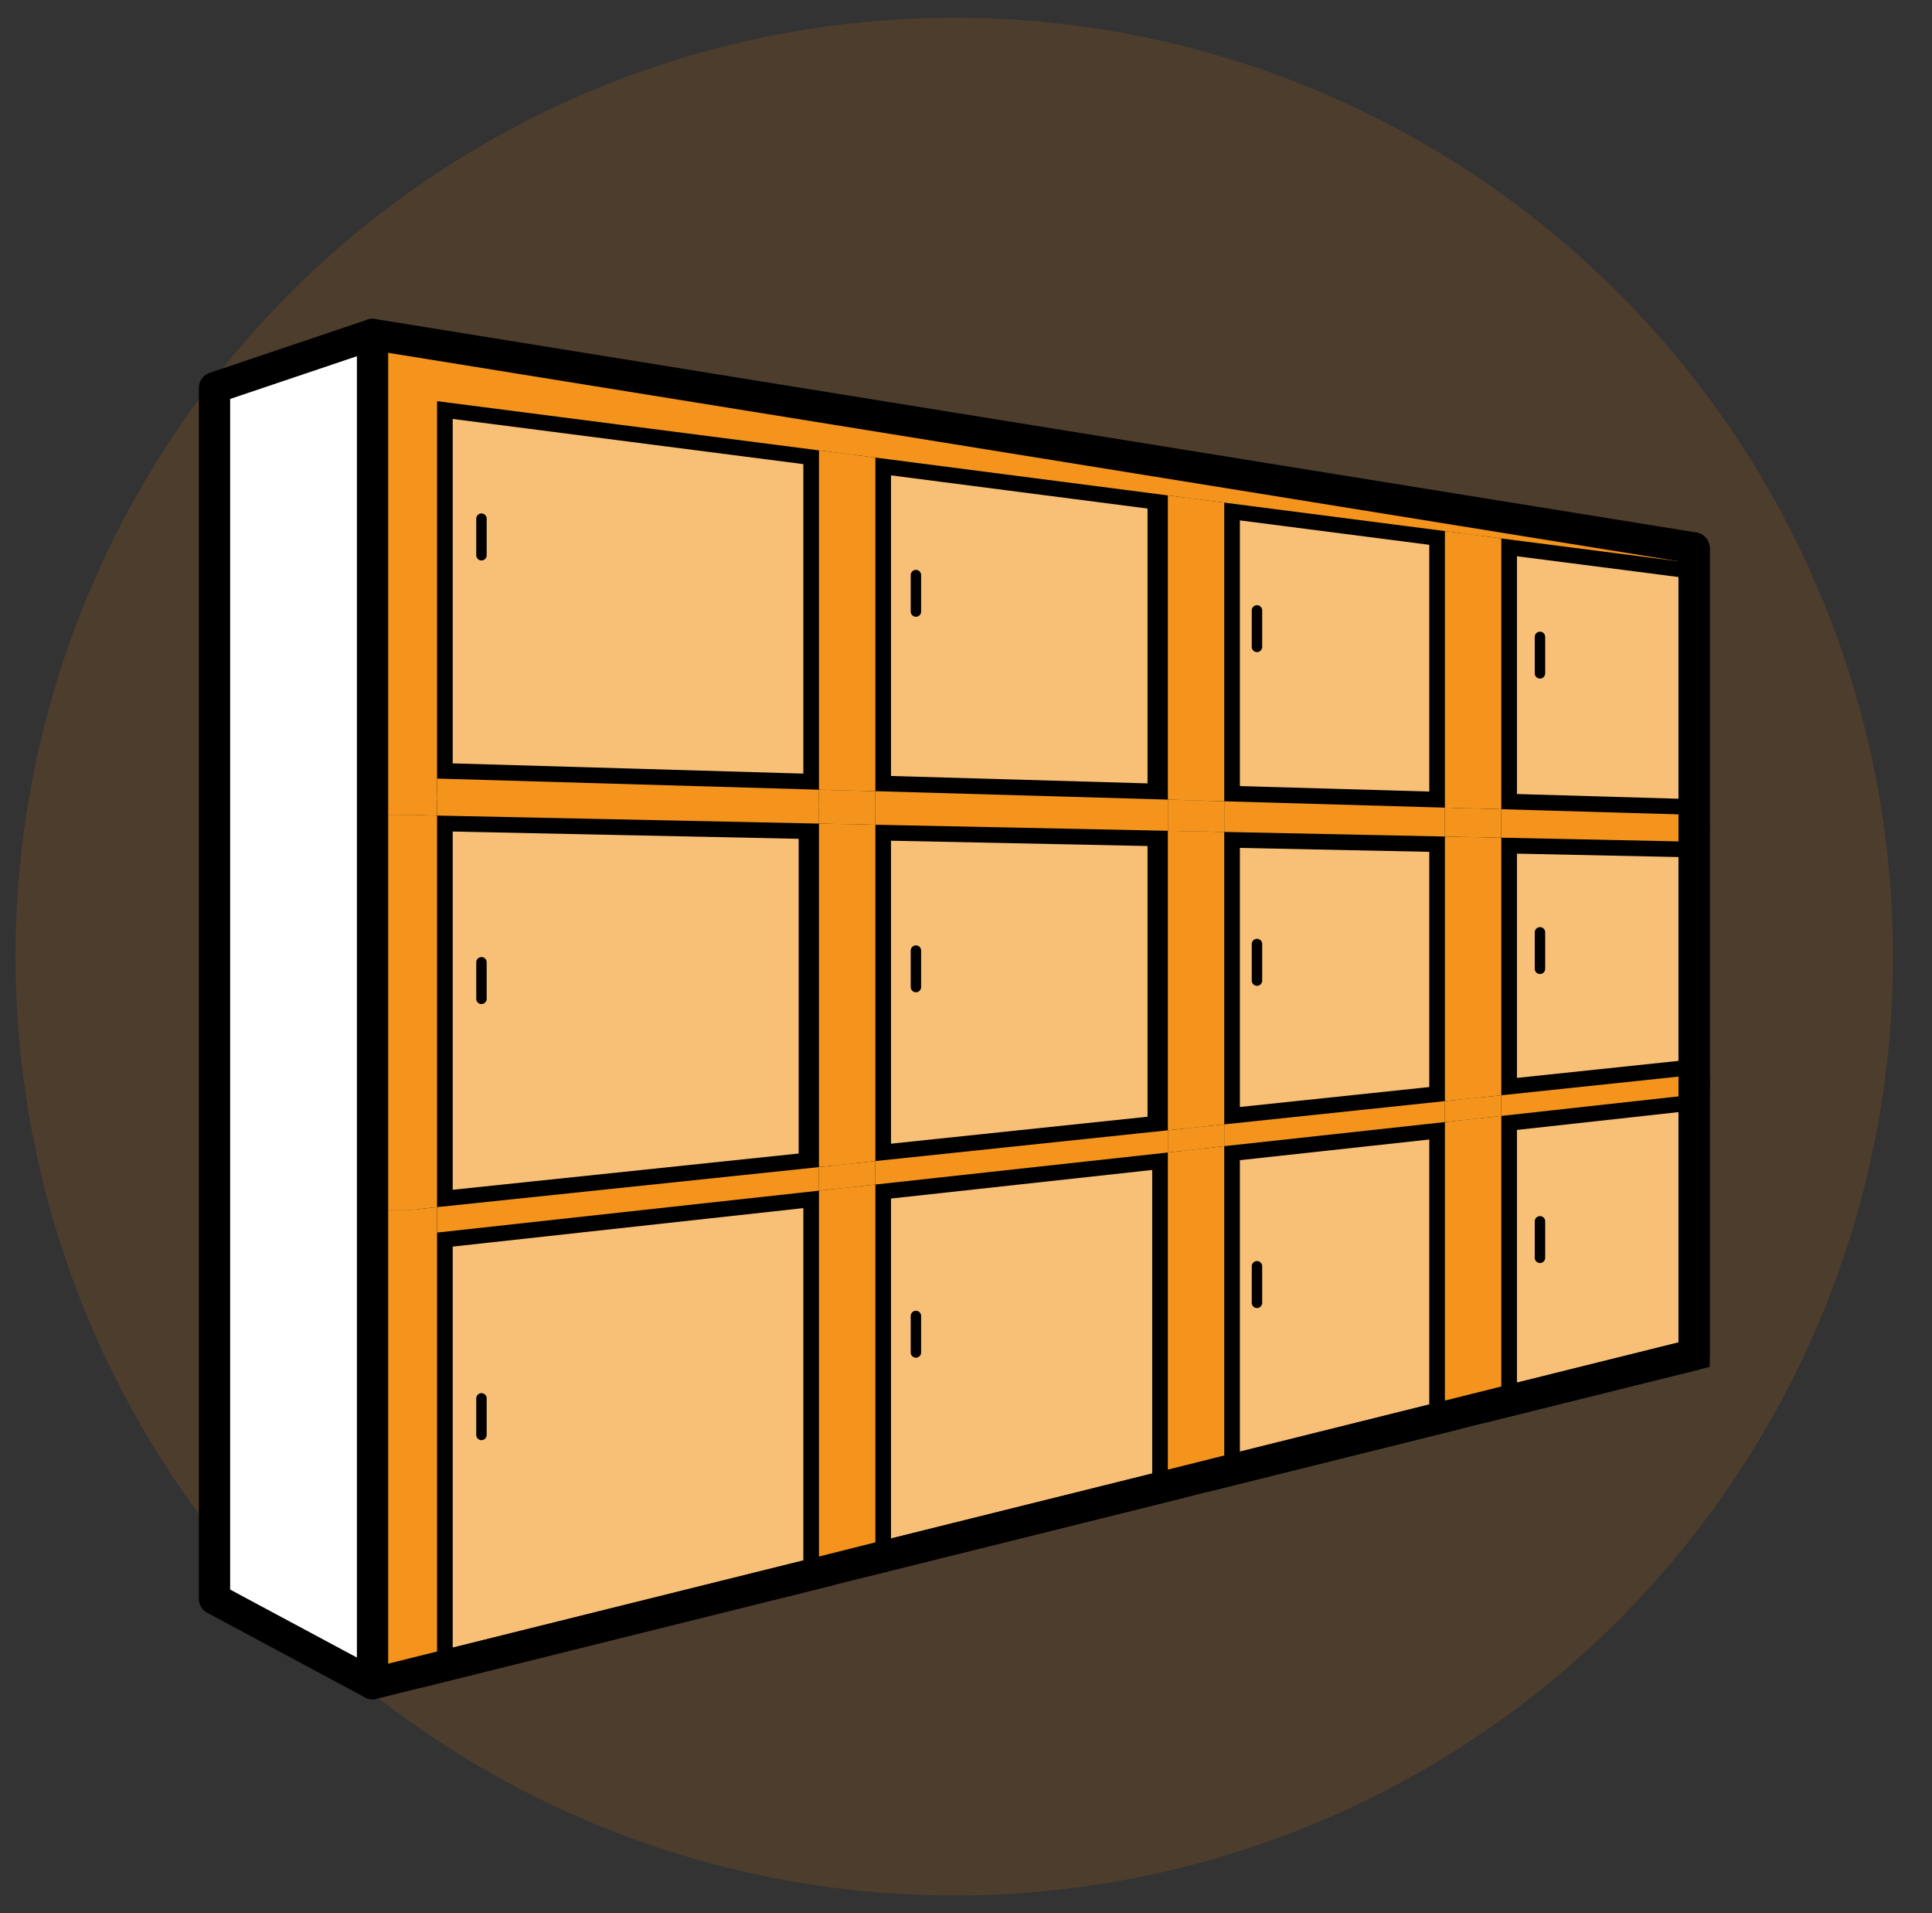 <?xml version="1.0" encoding="UTF-8"?> <svg xmlns="http://www.w3.org/2000/svg" viewBox="0 0 185.35 183.53"><rect x="0" y="0" width="185.35" height="183.53" fill="#333333" stroke="none"/><g id="Layer_2" data-name="Layer 2"><circle cx="91.55" cy="91.76" r="90.06" style="fill: #ef7f0a; opacity: .14;"></circle></g><g id="Layer_1" data-name="Layer 1"><g><polygon points="112.04 47.52 112.04 76.7 83.98 75.89 83.98 43.89 112.04 47.52" style="fill: #f8bf77;"></polygon><polygon points="112.04 79.69 112.04 108.42 83.98 111.37 83.98 79.11 112.04 79.69" style="fill: #f8bf77;"></polygon><polygon points="78.57 79 78.57 111.95 41.93 115.79 41.93 78.23 78.57 79" style="fill: #f8bf77;"></polygon><polygon points="78.57 43.2 78.57 75.75 41.93 74.68 41.93 38.48 78.57 43.2" style="fill: #f8bf77;"></polygon><polygon points="161.09 53.93 161.09 78.16 142.59 77.62 142.59 51.65 160.31 53.93 161.09 53.93" style="fill: none; stroke: #000; stroke-linecap: round; stroke-linejoin: round;"></polygon><polygon points="161.09 80.74 161.09 103.11 142.59 105.06 142.59 80.35 161.09 80.74" style="fill: none; stroke: #000; stroke-linecap: round; stroke-linejoin: round;"></polygon><polygon points="161.09 105 161.09 129.94 142.59 134.54 142.59 107.04 161.09 105" style="fill: none; stroke: #000; stroke-linecap: round; stroke-linejoin: round;"></polygon><polygon points="137.17 107.63 137.17 135.89 116.01 141.16 116.01 109.94 137.17 107.63" style="fill: none; stroke: #000; stroke-linecap: round; stroke-linejoin: round;"></polygon><polygon points="137.17 80.24 137.17 105.62 116.01 107.85 116.01 79.8 137.17 80.24" style="fill: none; stroke: #000; stroke-linecap: round; stroke-linejoin: round;"></polygon><polygon points="137.17 50.94 137.17 77.47 116.01 76.86 116.01 48.21 137.17 50.94" style="fill: none; stroke: #000; stroke-linecap: round; stroke-linejoin: round;"></polygon><polygon points="110.59 47.52 110.59 76.7 82.54 75.89 82.54 43.89 110.59 47.52" style="fill: none; stroke: #000; stroke-linecap: round; stroke-linejoin: round;"></polygon><polygon points="110.59 79.69 110.59 108.42 82.54 111.37 82.54 79.11 110.59 79.69" style="fill: none; stroke: #000; stroke-linecap: round; stroke-linejoin: round;"></polygon><polygon points="110.59 110.55 110.59 142.51 82.54 149.49 82.54 113.62 110.59 110.55" style="fill: none; stroke: #000; stroke-linecap: round; stroke-linejoin: round;"></polygon><polygon points="77.12 114.21 77.12 150.85 40.49 159.96 40.49 118.23 77.12 114.21" style="fill: none; stroke: #000; stroke-linecap: round; stroke-linejoin: round;"></polygon><polygon points="77.12 79 77.12 111.95 40.49 115.79 40.49 78.23 77.12 79" style="fill: none; stroke: #000; stroke-linecap: round; stroke-linejoin: round;"></polygon><polygon points="162.53 53.93 162.53 78.16 144.03 77.62 144.03 51.65 161.75 53.93 162.53 53.93" style="fill: #f8bf77;"></polygon><polygon points="162.53 80.74 162.53 103.11 144.03 105.06 144.03 80.35 162.53 80.74" style="fill: #f8bf77;"></polygon><polygon points="162.53 105 162.53 129.94 144.03 134.54 144.03 107.04 162.53 105" style="fill: #f8bf77;"></polygon><polygon points="138.62 107.63 138.62 135.89 117.45 141.16 117.45 109.94 138.62 107.63" style="fill: #f8bf77;"></polygon><polygon points="138.62 80.24 138.62 105.62 117.45 107.85 117.45 79.8 138.62 80.24" style="fill: #f8bf77;"></polygon><polygon points="138.62 50.94 138.62 77.47 117.45 76.86 117.45 48.21 138.62 50.94" style="fill: #f8bf77;"></polygon><polygon points="112.04 110.55 112.04 142.51 83.98 149.49 83.98 113.62 112.04 110.55" style="fill: #f8bf77;"></polygon><polygon points="78.57 114.21 78.57 150.85 41.93 159.96 41.93 118.23 78.57 114.21" style="fill: #f8bf77;"></polygon><polygon points="162.53 53.93 162.53 78.16 144.03 77.62 144.03 51.65 161.75 53.93 162.53 53.93" style="fill: none; stroke: #000; stroke-linecap: round; stroke-miterlimit: 10; stroke-width: 3px;"></polygon><polygon points="162.53 80.74 162.53 103.11 144.03 105.06 144.03 80.35 162.53 80.74" style="fill: none; stroke: #000; stroke-linecap: round; stroke-miterlimit: 10; stroke-width: 3px;"></polygon><polygon points="162.53 105 162.53 129.94 144.03 134.54 144.03 107.04 162.53 105" style="fill: none; stroke: #000; stroke-linecap: round; stroke-miterlimit: 10; stroke-width: 3px;"></polygon><polygon points="138.62 107.63 138.62 135.89 117.45 141.16 117.45 109.94 138.62 107.63" style="fill: none; stroke: #000; stroke-linecap: round; stroke-miterlimit: 10; stroke-width: 3px;"></polygon><polygon points="138.62 80.24 138.62 105.62 117.45 107.85 117.45 79.8 138.62 80.24" style="fill: none; stroke: #000; stroke-linecap: round; stroke-miterlimit: 10; stroke-width: 3px;"></polygon><polygon points="138.62 50.94 138.62 77.47 117.45 76.86 117.45 48.21 138.62 50.94" style="fill: none; stroke: #000; stroke-linecap: round; stroke-miterlimit: 10; stroke-width: 3px;"></polygon><polygon points="112.04 47.52 112.04 76.7 83.98 75.89 83.98 43.89 112.04 47.52" style="fill: none; stroke: #000; stroke-linecap: round; stroke-miterlimit: 10; stroke-width: 3px;"></polygon><polygon points="112.04 79.69 112.04 108.42 83.98 111.37 83.98 79.11 112.04 79.69" style="fill: none; stroke: #000; stroke-linecap: round; stroke-miterlimit: 10; stroke-width: 3px;"></polygon><polygon points="112.04 110.55 112.04 142.51 83.98 149.49 83.98 113.62 112.04 110.55" style="fill: none; stroke: #000; stroke-linecap: round; stroke-miterlimit: 10; stroke-width: 3px;"></polygon><polygon points="78.57 114.21 78.57 150.85 41.93 159.96 41.93 118.23 78.57 114.21" style="fill: none; stroke: #000; stroke-linecap: round; stroke-miterlimit: 10; stroke-width: 3px;"></polygon><polygon points="78.57 79 78.57 111.95 41.93 115.79 41.93 78.23 78.57 79" style="fill: none; stroke: #000; stroke-linecap: round; stroke-miterlimit: 10; stroke-width: 3px;"></polygon><polygon points="78.57 43.2 78.57 75.75 41.93 74.68 41.93 38.48 78.57 43.2" style="fill: none; stroke: #000; stroke-linecap: round; stroke-miterlimit: 10; stroke-width: 3px;"></polygon><polygon points="162.53 78.16 162.53 80.74 144.03 80.35 144.03 77.62 162.53 78.16" style="fill: #f4941c;"></polygon><polygon points="144.03 105.06 162.53 103.11 162.53 105 144.03 107.04 144.03 105.06" style="fill: #f4941c;"></polygon><polygon points="117.45 109.94 117.45 107.85 138.62 105.62 138.62 107.63 117.45 109.94" style="fill: #f4941c;"></polygon><polygon points="144.03 107.04 138.62 107.63 138.62 105.62 144.03 105.06 144.03 107.04" style="fill: #f4941c;"></polygon><polygon points="35.74 116.09 35.74 161.5 20.58 153.37 20.58 37.19 35.74 32.08 35.74 78.16 35.74 116.09" style="fill: #fff;"></polygon><polygon points="41.93 118.23 41.93 159.96 35.74 161.5 35.74 116.09 39.12 116.09 41.93 115.79 41.93 118.23" style="fill: #f4941c;"></polygon><polygon points="41.93 78.23 41.93 115.79 39.12 116.09 35.74 116.09 35.74 78.16 38.5 78.16 41.93 78.23" style="fill: #f4941c;"></polygon><polygon points="41.93 74.68 41.93 78.23 38.5 78.16 35.74 78.16 35.74 32.08 162.53 52.56 162.53 53.93 161.75 53.93 144.03 51.65 138.62 50.94 117.45 48.21 112.04 47.52 83.98 43.89 78.57 43.2 41.93 38.48 41.93 74.68" style="fill: #f4941c;"></polygon><polygon points="144.03 107.04 144.03 134.54 138.62 135.89 138.62 107.63 144.03 107.04" style="fill: #f4941c;"></polygon><polygon points="144.03 80.35 144.03 105.06 138.62 105.62 138.62 80.24 144.03 80.35" style="fill: #f4941c;"></polygon><polygon points="144.03 77.62 144.03 80.35 138.62 80.24 138.62 77.47 144.03 77.62" style="fill: #f4941c;"></polygon><polygon points="144.03 51.65 144.03 77.62 138.62 77.47 138.62 50.94 144.03 51.65" style="fill: #f4941c;"></polygon><polygon points="138.62 77.47 138.62 80.24 117.45 79.8 117.45 76.86 138.62 77.47" style="fill: #f4941c;"></polygon><polygon points="117.45 109.94 117.45 141.16 112.04 142.51 112.04 110.55 117.45 109.94" style="fill: #f4941c;"></polygon><polygon points="117.45 107.85 117.45 109.94 112.04 110.55 112.04 108.42 117.45 107.85" style="fill: #f4941c;"></polygon><polygon points="117.45 79.8 117.45 107.85 112.04 108.42 112.04 79.69 117.45 79.8" style="fill: #f4941c;"></polygon><polygon points="117.45 76.86 117.45 79.8 112.04 79.69 112.04 76.7 117.45 76.86" style="fill: #f4941c;"></polygon><polygon points="117.45 48.21 117.45 76.86 112.04 76.7 112.04 47.52 117.45 48.21" style="fill: #f4941c;"></polygon><polygon points="112.04 108.42 112.04 110.55 83.98 113.62 83.98 111.37 112.04 108.42" style="fill: #f4941c;"></polygon><polygon points="112.04 76.7 112.04 79.69 83.98 79.11 83.98 75.89 112.04 76.7" style="fill: #f4941c;"></polygon><polygon points="83.98 113.62 83.98 149.49 78.57 150.85 78.57 114.21 83.98 113.62" style="fill: #f4941c;"></polygon><polygon points="83.98 111.37 83.98 113.62 78.57 114.21 78.57 111.95 83.98 111.37" style="fill: #f4941c;"></polygon><polygon points="83.98 79.11 83.98 111.37 78.57 111.95 78.57 79 83.98 79.11" style="fill: #f4941c;"></polygon><polygon points="83.98 75.89 83.98 79.11 78.57 79 78.57 75.75 83.98 75.89" style="fill: #f4941c;"></polygon><polygon points="83.98 43.89 83.98 75.89 78.57 75.75 78.57 43.2 83.98 43.89" style="fill: #f4941c;"></polygon><polygon points="78.57 111.95 78.57 114.21 41.93 118.23 41.93 115.79 78.57 111.95" style="fill: #f4941c;"></polygon><polygon points="78.57 75.75 78.57 79 41.93 78.23 41.93 74.68 78.57 75.75" style="fill: #f4941c;"></polygon><polygon points="35.74 32.08 20.58 37.19 20.58 153.37 35.74 161.5 41.93 159.96 78.57 150.85 83.98 149.49 112.04 142.51 117.45 141.16 138.62 135.89 144.03 134.54 162.53 129.94 162.53 105 162.53 103.11 162.53 80.74 162.53 78.16 162.53 53.93 162.53 52.56 35.74 32.08" style="fill: none; stroke: #000; stroke-linecap: round; stroke-linejoin: round; stroke-width: 3px;"></polygon><polyline points="35.74 32.08 35.74 78.16 35.74 116.09 35.74 161.5" style="fill: none; stroke: #000; stroke-linecap: round; stroke-linejoin: round; stroke-width: 3px;"></polyline><line x1="46.19" y1="49.75" x2="46.19" y2="53.26" style="fill: none; stroke: #000; stroke-linecap: round; stroke-linejoin: round;"></line><line x1="120.59" y1="58.55" x2="120.59" y2="62.05" style="fill: none; stroke: #000; stroke-linecap: round; stroke-linejoin: round;"></line><line x1="120.59" y1="90.55" x2="120.59" y2="94.06" style="fill: none; stroke: #000; stroke-linecap: round; stroke-linejoin: round;"></line><line x1="120.59" y1="121.46" x2="120.59" y2="124.97" style="fill: none; stroke: #000; stroke-linecap: round; stroke-linejoin: round;"></line><line x1="87.87" y1="55.16" x2="87.87" y2="58.66" style="fill: none; stroke: #000; stroke-linecap: round; stroke-linejoin: round;"></line><line x1="87.87" y1="91.18" x2="87.87" y2="94.68" style="fill: none; stroke: #000; stroke-linecap: round; stroke-linejoin: round;"></line><line x1="87.87" y1="126.23" x2="87.87" y2="129.73" style="fill: none; stroke: #000; stroke-linecap: round; stroke-linejoin: round;"></line><line x1="147.74" y1="61.09" x2="147.74" y2="64.59" style="fill: none; stroke: #000; stroke-linecap: round; stroke-linejoin: round;"></line><line x1="147.74" y1="89.43" x2="147.74" y2="92.93" style="fill: none; stroke: #000; stroke-linecap: round; stroke-linejoin: round;"></line><line x1="147.74" y1="117.15" x2="147.74" y2="120.65" style="fill: none; stroke: #000; stroke-linecap: round; stroke-linejoin: round;"></line><line x1="46.19" y1="134.13" x2="46.19" y2="137.64" style="fill: none; stroke: #000; stroke-linecap: round; stroke-linejoin: round;"></line><line x1="46.19" y1="92.3" x2="46.19" y2="95.81" style="fill: none; stroke: #000; stroke-linecap: round; stroke-linejoin: round;"></line></g></g></svg> 